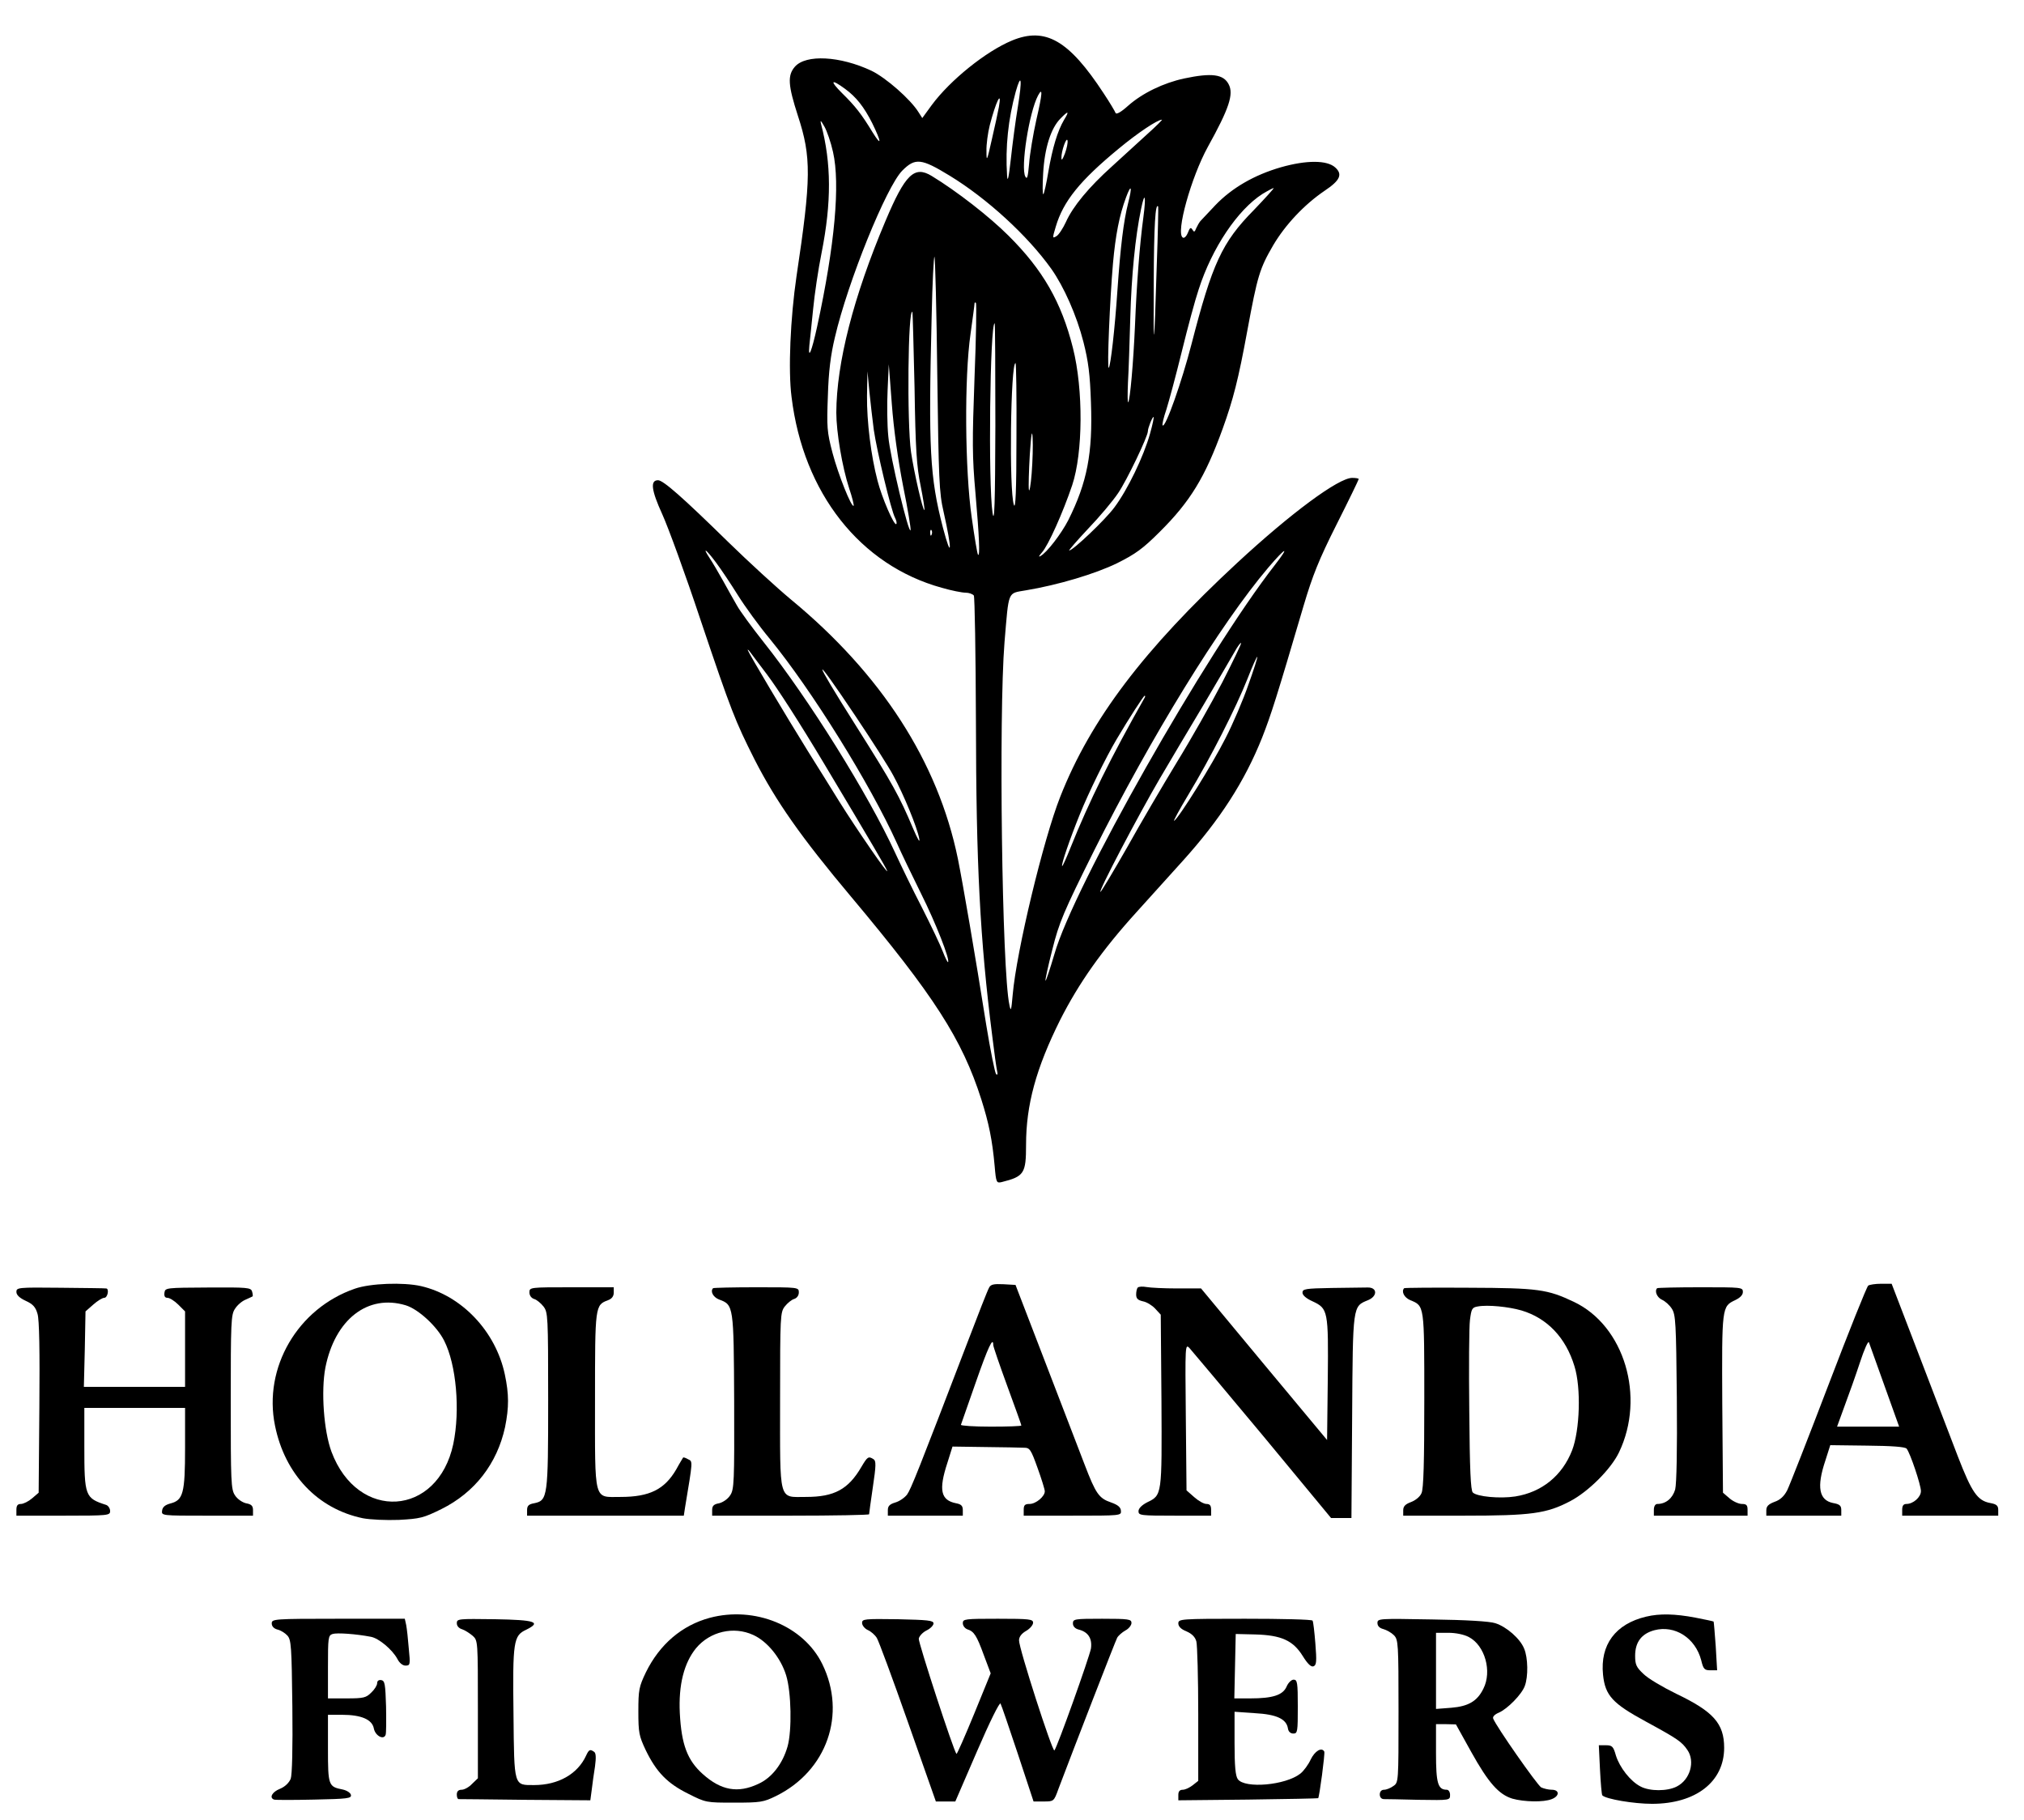 <?xml version="1.0" encoding="UTF-8" standalone="no"?> <svg xmlns="http://www.w3.org/2000/svg" version="1.0" width="864pt" height="777pt" viewBox="0 0 864 777" preserveAspectRatio="xMidYMid meet"><g transform="translate(0,777) scale(0.1,-0.1)" fill="#000000" stroke="none"><path d="M4320 7597 c-111 -46 -264 -169 -343 -276 l-40 -55 -16 25 c-34 55 -139 147 -201 177 -134 63 -280 71 -327 17 -32 -37 -29 -79 13 -209 58 -177 57 -266 -6 -686 -26 -177 -36 -400 -21 -515 50 -410 293 -718 641 -814 41 -12 87 -21 102 -21 15 0 30 -6 35 -12 4 -7 8 -249 9 -538 1 -610 17 -928 70 -1345 8 -66 17 -131 20 -145 4 -16 2 -21 -4 -15 -5 6 -24 100 -42 210 -48 303 -99 599 -121 709 -85 414 -326 788 -714 1108 -60 50 -180 160 -265 243 -197 193 -279 265 -301 265 -34 0 -29 -42 18 -145 25 -55 99 -257 163 -450 132 -392 148 -432 231 -597 91 -178 198 -331 413 -587 353 -421 473 -607 555 -864 32 -101 47 -173 57 -285 6 -71 8 -73 30 -68 96 24 104 37 104 159 0 171 43 327 145 532 80 158 179 299 328 463 61 68 149 165 195 216 160 177 265 340 340 528 38 97 61 169 177 563 38 128 65 196 141 347 52 103 94 190 94 193 0 3 -13 5 -28 5 -58 0 -261 -150 -491 -363 -398 -369 -625 -668 -755 -998 -72 -182 -187 -660 -203 -845 -6 -69 -8 -74 -14 -44 -32 145 -46 1236 -21 1548 19 225 12 208 91 222 139 23 298 71 390 116 78 39 110 62 181 133 130 129 194 233 269 440 45 125 67 209 106 422 43 232 52 262 110 362 52 88 133 174 220 233 66 44 77 70 45 99 -35 32 -123 32 -232 1 -114 -33 -209 -88 -280 -162 -29 -31 -58 -62 -64 -68 -5 -6 -13 -20 -18 -31 -6 -16 -9 -17 -16 -5 -7 11 -11 8 -19 -13 -7 -17 -16 -25 -22 -21 -31 19 36 258 107 387 91 164 111 225 89 267 -22 43 -72 50 -190 25 -88 -19 -178 -62 -240 -117 -30 -27 -50 -38 -53 -30 -2 6 -25 45 -51 84 -148 226 -248 284 -391 225z m25 -283 c-10 -59 -23 -159 -30 -223 -9 -81 -14 -102 -16 -71 -8 123 5 242 37 359 24 84 28 52 9 -65z m-738 77 c48 -35 81 -77 116 -146 40 -82 42 -104 2 -40 -48 79 -74 112 -131 168 -53 53 -47 62 13 18z m817 -132 c-14 -63 -28 -147 -31 -188 -5 -55 -8 -69 -16 -55 -21 38 16 274 54 346 21 39 19 9 -7 -103z m-160 54 c-4 -21 -17 -83 -30 -138 -21 -94 -23 -97 -23 -50 -1 28 6 78 14 110 26 101 53 156 39 78z m278 -55 c-27 -46 -49 -117 -67 -222 -8 -49 -18 -92 -21 -95 -4 -3 -4 37 -1 89 6 108 33 193 74 234 34 35 39 33 15 -6z m-986 -137 c31 -137 8 -396 -68 -746 -23 -105 -39 -145 -33 -79 3 22 9 91 16 154 6 63 22 171 36 240 43 217 42 383 -2 550 -5 19 -1 17 14 -10 11 -19 28 -68 37 -109z m1341 76 c-37 -34 -105 -96 -150 -137 -99 -89 -167 -171 -197 -238 -12 -26 -30 -54 -40 -60 -18 -11 -18 -9 -3 41 32 108 103 196 268 332 82 68 166 124 185 124 3 0 -25 -28 -63 -62z m-351 -82 c-10 -26 -15 -33 -15 -19 -1 28 22 93 26 74 2 -9 -3 -33 -11 -55z m-492 -95 c159 -97 332 -255 434 -398 53 -75 108 -198 137 -312 21 -83 28 -137 32 -258 8 -217 -16 -341 -97 -503 -30 -58 -91 -138 -119 -153 -9 -5 -6 1 7 16 26 28 90 171 129 287 46 138 48 408 3 586 -49 195 -128 333 -275 479 -81 81 -221 190 -328 255 -74 45 -113 7 -197 -192 -137 -324 -209 -606 -210 -818 0 -83 25 -232 55 -324 13 -38 21 -72 19 -74 -9 -9 -66 134 -90 225 -24 91 -25 111 -20 244 3 104 12 175 30 250 55 237 220 644 288 712 55 55 81 52 202 -22z m762 -116 c-20 -79 -33 -188 -46 -374 -11 -164 -29 -322 -37 -330 -8 -7 5 296 18 445 11 122 27 205 56 283 22 59 27 46 9 -24z m536 -31 c-136 -138 -177 -228 -266 -573 -41 -159 -111 -358 -123 -346 -3 3 4 33 16 68 11 35 41 146 66 248 25 102 57 221 72 265 57 177 166 339 272 407 25 15 46 26 48 25 1 -2 -37 -44 -85 -94z m-471 -29 c-16 -117 -29 -289 -36 -464 -7 -159 -21 -319 -29 -327 -3 -3 -3 35 -1 83 3 49 7 175 10 279 5 179 21 343 46 463 16 78 22 57 10 -34z m57 -204 c-11 -372 -15 -395 -13 -75 1 241 7 342 19 323 1 -2 -1 -113 -6 -248z m-937 -468 c6 -449 8 -506 27 -587 37 -164 35 -211 -3 -67 -56 216 -62 337 -48 900 3 144 9 259 12 256 3 -3 9 -229 12 -502z m159 -14 c-10 -273 -10 -336 4 -493 16 -183 20 -272 11 -263 -3 2 -15 74 -27 159 -29 202 -32 598 -5 784 9 65 17 123 17 129 0 5 3 7 6 3 3 -3 1 -147 -6 -319z m-256 -43 c4 -264 9 -337 26 -419 11 -55 18 -101 16 -103 -6 -6 -44 159 -57 247 -18 126 -13 620 6 598 1 -2 5 -147 9 -323z m345 -162 c-1 -333 -4 -422 -12 -373 -19 124 -11 810 9 810 2 0 3 -197 3 -437z m90 -50 c0 -231 -4 -310 -11 -288 -21 61 -14 605 7 605 3 0 5 -143 4 -317z m-484 -207 c20 -98 34 -183 32 -189 -7 -22 -88 315 -95 400 -5 48 -6 138 -3 198 l5 110 13 -170 c8 -107 26 -236 48 -349z m-125 239 c13 -90 74 -345 91 -376 6 -12 8 -23 5 -26 -9 -9 -62 114 -80 185 -28 106 -46 253 -45 362 l2 105 8 -85 c5 -47 13 -121 19 -165z m1179 -17 c-27 -96 -95 -238 -152 -314 -39 -53 -177 -184 -193 -184 -3 0 33 42 81 93 48 50 106 119 128 152 37 54 127 242 127 264 0 14 19 61 24 61 3 0 -4 -33 -15 -72z m-505 -168 c-4 -52 -10 -84 -12 -70 -2 14 0 81 4 150 6 90 10 110 12 70 2 -30 0 -98 -4 -150z m-427 -262 c-3 -8 -6 -5 -6 6 -1 11 2 17 5 13 3 -3 4 -12 1 -19z m-920 -120 c21 -28 63 -91 93 -139 30 -48 91 -132 136 -186 180 -220 428 -619 543 -873 18 -41 65 -138 103 -215 63 -126 124 -282 115 -292 -2 -2 -12 18 -22 44 -10 27 -50 111 -89 188 -40 77 -91 183 -115 235 -114 248 -368 656 -562 900 -50 63 -101 133 -113 155 -13 22 -39 69 -59 105 -20 36 -46 80 -58 98 -33 50 -15 38 28 -20z m2385 -10 c-294 -377 -860 -1375 -941 -1661 -19 -64 -36 -116 -38 -113 -2 2 11 62 29 132 29 116 47 159 179 424 240 480 539 967 743 1207 75 88 94 96 28 11z m-224 -500 c-47 -90 -134 -244 -195 -343 -60 -99 -156 -262 -212 -363 -57 -100 -108 -185 -113 -189 -15 -8 163 330 252 482 42 72 126 213 187 315 60 102 120 204 133 227 13 24 26 41 28 38 2 -2 -34 -77 -80 -167z m-1944 33 c46 -61 140 -207 244 -381 207 -346 263 -442 269 -457 8 -24 -132 180 -204 295 -32 52 -92 148 -134 215 -95 153 -253 418 -257 432 -1 5 5 -1 15 -15 10 -13 40 -54 67 -89z m2055 -44 c-22 -64 -66 -167 -98 -229 -55 -109 -198 -339 -219 -352 -5 -3 22 47 61 112 92 152 204 372 252 494 21 54 40 96 42 94 2 -2 -15 -55 -38 -119z m-1677 -134 c69 -103 142 -217 161 -253 45 -82 103 -224 111 -270 4 -21 -6 -4 -27 45 -58 137 -84 185 -242 435 -192 303 -193 327 -3 43z m1235 80 c-142 -250 -239 -446 -317 -641 -18 -45 -34 -81 -36 -79 -5 5 33 116 76 222 35 87 110 241 157 320 52 88 115 185 119 185 3 0 3 -3 1 -7z"></path><path d="M1515 2269 c-244 -84 -392 -337 -341 -585 42 -207 182 -355 375 -395 32 -6 98 -9 154 -7 90 5 104 8 181 46 143 71 238 194 272 350 17 85 17 140 -1 225 -39 184 -184 337 -358 377 -75 17 -216 12 -282 -11z m217 -71 c53 -16 133 -89 164 -151 52 -102 69 -297 39 -441 -66 -311 -408 -333 -520 -33 -33 89 -45 259 -26 359 41 206 181 315 343 266z"></path><path d="M4222 2273 c-6 -10 -47 -115 -92 -233 -210 -548 -241 -626 -258 -650 -11 -14 -33 -29 -51 -34 -23 -7 -31 -15 -31 -32 l0 -24 160 0 160 0 0 24 c0 18 -7 25 -29 29 -65 13 -75 56 -37 172 l22 70 140 -2 c76 -1 151 -2 166 -3 24 0 29 -8 57 -86 17 -47 31 -92 31 -100 0 -22 -38 -54 -65 -54 -20 0 -25 -5 -25 -25 l0 -25 208 0 c206 0 209 0 207 21 -1 15 -13 25 -41 35 -53 18 -66 37 -114 162 -23 59 -98 256 -168 437 l-127 330 -52 3 c-42 2 -54 -1 -61 -15z m18 -245 c0 -6 27 -85 60 -175 33 -90 60 -165 60 -168 0 -3 -59 -5 -131 -5 -72 0 -129 4 -127 8 2 5 30 86 63 180 53 152 75 199 75 160z"></path><path d="M7975 2282 c-6 -4 -82 -194 -169 -422 -87 -228 -167 -432 -177 -452 -13 -25 -30 -41 -54 -49 -26 -10 -35 -19 -35 -36 l0 -23 160 0 160 0 0 24 c0 19 -7 25 -35 30 -60 12 -71 68 -33 181 l21 66 158 -2 c103 -1 162 -5 168 -13 15 -18 61 -155 61 -181 0 -26 -33 -55 -62 -55 -13 0 -18 -8 -18 -25 l0 -25 205 0 205 0 0 24 c0 19 -7 25 -34 30 -55 10 -79 46 -138 198 -30 79 -106 277 -169 441 l-114 297 -45 0 c-25 0 -50 -4 -55 -8z m70 -429 l62 -173 -132 0 -133 0 32 88 c18 48 48 132 66 187 18 55 35 93 38 85 3 -8 33 -93 67 -187z"></path><path d="M70 2255 c0 -13 14 -26 40 -38 31 -14 42 -27 50 -55 8 -24 10 -161 8 -400 l-3 -364 -28 -24 c-15 -13 -37 -24 -48 -24 -14 0 -19 -7 -19 -25 l0 -25 200 0 c194 0 200 1 200 20 0 11 -8 23 -17 26 -90 29 -93 37 -93 250 l0 164 215 0 215 0 0 -170 c0 -195 -8 -224 -63 -238 -22 -6 -33 -15 -35 -30 -3 -22 -3 -22 192 -22 l196 0 0 24 c0 18 -7 25 -30 29 -16 4 -37 18 -47 34 -17 25 -18 58 -18 398 0 341 1 373 18 398 10 16 30 33 45 39 15 7 29 13 30 14 2 1 1 11 -2 21 -5 17 -20 18 -188 17 -179 -1 -183 -1 -186 -22 -2 -15 2 -22 13 -22 9 0 30 -13 46 -29 l29 -29 0 -161 0 -161 -216 0 -216 0 4 161 3 161 33 29 c18 16 39 29 47 29 15 0 22 40 8 40 -5 1 -92 2 -196 3 -181 2 -187 1 -187 -18z"></path><path d="M2260 2253 c0 -13 8 -24 20 -28 11 -3 29 -18 40 -32 19 -25 20 -39 20 -400 0 -414 -2 -428 -60 -440 -23 -4 -30 -11 -30 -29 l0 -24 335 0 334 0 5 33 c34 205 34 198 13 208 -10 6 -20 9 -21 7 -1 -2 -15 -24 -29 -50 -50 -86 -114 -118 -238 -118 -116 0 -109 -28 -109 415 0 402 0 404 56 425 16 6 24 17 24 32 l0 23 -180 0 c-178 0 -180 0 -180 -22z"></path><path d="M3044 2271 c-13 -13 0 -38 25 -48 63 -23 63 -25 65 -436 1 -343 0 -375 -17 -400 -10 -16 -31 -30 -47 -34 -23 -4 -30 -11 -30 -29 l0 -24 335 0 c184 0 335 3 335 6 0 3 7 55 16 116 14 93 14 112 3 119 -22 14 -26 11 -52 -33 -56 -96 -116 -128 -236 -128 -119 0 -111 -29 -111 416 0 358 1 372 20 397 11 14 29 29 40 32 12 4 20 15 20 28 0 22 -2 22 -181 22 -99 0 -183 -2 -185 -4z"></path><path d="M4857 2274 c-4 -4 -7 -17 -7 -30 0 -17 7 -24 29 -29 16 -3 39 -17 52 -31 l24 -26 3 -366 c2 -406 3 -404 -61 -435 -23 -12 -37 -26 -37 -38 0 -18 9 -19 155 -19 l155 0 0 25 c0 18 -5 25 -20 25 -11 0 -34 13 -52 29 l-33 29 -3 314 c-3 308 -3 313 16 293 10 -11 151 -179 312 -372 l292 -353 44 0 43 0 3 433 c3 478 2 470 68 497 41 17 40 55 -2 54 -16 0 -84 -1 -153 -2 -112 -2 -125 -4 -125 -20 0 -11 16 -25 43 -37 66 -31 68 -39 65 -333 l-3 -259 -269 323 -269 324 -102 0 c-56 0 -115 3 -131 6 -16 3 -32 2 -37 -2z"></path><path d="M5994 2271 c-13 -14 0 -40 26 -51 61 -25 60 -19 60 -427 0 -260 -3 -380 -12 -397 -6 -15 -26 -31 -45 -38 -24 -9 -33 -18 -33 -35 l0 -23 258 0 c290 0 354 9 455 62 78 41 174 137 208 208 114 237 23 541 -193 643 -112 53 -151 59 -446 60 -151 1 -276 0 -278 -2z m501 -95 c110 -33 189 -116 226 -238 29 -93 23 -273 -10 -359 -42 -108 -129 -179 -243 -197 -65 -10 -163 -1 -181 17 -9 9 -13 97 -15 348 -2 185 -1 360 3 389 6 47 9 53 33 57 42 8 132 -1 187 -17z"></path><path d="M7074 2271 c-12 -12 -1 -39 20 -49 14 -6 33 -23 43 -39 16 -25 18 -60 21 -379 2 -225 -1 -367 -7 -392 -11 -38 -40 -62 -76 -62 -9 0 -15 -10 -15 -25 l0 -25 200 0 200 0 0 25 c0 20 -5 25 -24 25 -14 0 -38 11 -53 24 l-28 24 -3 379 c-2 414 -2 416 55 443 21 10 33 22 33 35 0 20 -6 20 -181 20 -99 0 -183 -2 -185 -4z"></path><path d="M3030 864 c-119 -32 -214 -113 -273 -233 -29 -61 -32 -74 -32 -166 0 -92 3 -105 31 -165 46 -95 93 -143 182 -187 75 -38 77 -38 196 -38 112 0 125 2 178 28 218 107 303 350 198 564 -80 163 -288 248 -480 197z m185 -73 c60 -27 118 -98 141 -173 22 -72 25 -235 6 -303 -21 -74 -67 -134 -125 -160 -87 -41 -159 -28 -237 42 -66 59 -91 126 -98 260 -6 121 18 214 69 277 60 72 161 95 244 57z"></path><path d="M7027 869 c-131 -31 -197 -120 -184 -248 9 -89 41 -123 183 -200 136 -74 153 -86 177 -121 34 -49 12 -127 -45 -156 -40 -21 -116 -21 -155 0 -43 22 -89 81 -105 132 -11 39 -16 44 -43 44 l-30 0 5 -104 c3 -58 7 -107 10 -110 16 -16 135 -36 212 -36 187 0 308 94 308 239 0 104 -46 155 -205 231 -57 28 -120 65 -139 84 -31 29 -36 40 -36 78 0 58 27 94 82 109 88 23 175 -33 200 -128 9 -38 14 -43 39 -43 l29 0 -6 103 c-4 56 -8 103 -9 105 -1 1 -37 9 -79 17 -85 16 -151 18 -209 4z"></path><path d="M1160 840 c0 -12 9 -22 24 -26 14 -3 33 -15 43 -26 16 -18 18 -46 21 -302 2 -180 -1 -292 -7 -309 -7 -17 -24 -34 -46 -43 -33 -13 -47 -38 -25 -46 5 -2 82 -2 171 0 143 3 160 5 157 20 -2 9 -17 19 -35 23 -61 12 -63 17 -63 175 l0 144 60 0 c82 0 129 -20 136 -59 6 -30 41 -50 50 -27 3 7 3 61 2 122 -3 94 -5 109 -20 112 -11 2 -18 -3 -18 -13 0 -9 -11 -27 -25 -40 -22 -22 -32 -25 -105 -25 l-80 0 0 134 c0 126 1 135 20 141 19 6 101 0 163 -12 34 -6 92 -55 113 -94 9 -18 23 -29 35 -29 20 0 21 4 14 73 -3 39 -8 84 -11 100 l-6 27 -284 0 c-276 0 -284 -1 -284 -20z"></path><path d="M1950 841 c0 -12 9 -22 23 -26 12 -4 32 -17 45 -28 22 -20 22 -22 22 -314 l0 -294 -25 -24 c-13 -14 -33 -25 -45 -25 -13 0 -20 -7 -20 -20 0 -11 3 -20 8 -20 4 0 132 -1 284 -3 l278 -2 6 45 c3 25 9 70 14 100 5 38 4 57 -4 62 -17 12 -22 10 -34 -16 -36 -79 -119 -126 -222 -126 -87 0 -85 -9 -88 302 -4 312 0 336 54 361 67 33 39 42 -134 45 -155 2 -162 2 -162 -17z"></path><path d="M3680 842 c0 -10 11 -24 24 -30 14 -6 31 -21 39 -34 8 -13 68 -175 133 -360 l119 -338 41 0 42 0 93 215 c53 123 96 210 100 203 4 -7 37 -104 74 -215 l67 -203 43 0 c43 0 44 0 63 53 65 172 243 631 251 646 5 9 21 23 35 31 14 7 26 22 26 32 0 16 -11 18 -125 18 -118 0 -125 -1 -125 -20 0 -12 9 -22 24 -26 41 -10 59 -38 53 -81 -7 -38 -144 -422 -156 -435 -8 -9 -152 437 -151 470 0 15 11 29 30 40 16 9 30 25 30 35 0 15 -14 17 -150 17 -142 0 -150 -1 -150 -19 0 -11 9 -22 19 -26 29 -9 40 -26 71 -111 l29 -77 -71 -174 c-39 -95 -73 -172 -75 -170 -12 12 -163 475 -161 492 2 11 17 27 33 35 17 8 30 22 30 30 0 13 -25 15 -152 18 -144 2 -153 1 -153 -16z"></path><path d="M5030 840 c0 -13 12 -25 35 -34 23 -10 37 -24 42 -43 4 -15 8 -156 8 -311 l0 -284 -24 -19 c-13 -10 -32 -19 -42 -19 -13 0 -19 -7 -19 -22 l0 -23 297 3 c164 2 299 5 300 6 5 5 30 192 26 199 -11 20 -40 3 -58 -34 -10 -22 -30 -49 -44 -60 -63 -50 -237 -65 -267 -24 -10 14 -14 55 -14 153 l0 135 86 -6 c94 -5 136 -25 142 -66 2 -13 11 -21 23 -21 18 0 19 8 19 115 0 103 -2 115 -18 115 -9 0 -23 -13 -30 -30 -16 -36 -59 -50 -155 -50 l-68 0 3 138 3 137 83 -2 c112 -3 162 -26 203 -92 21 -34 36 -48 46 -44 13 5 14 21 8 97 -4 50 -9 94 -12 98 -2 5 -132 8 -289 8 -277 0 -284 -1 -284 -20z"></path><path d="M5880 842 c0 -13 9 -22 25 -26 14 -4 34 -15 45 -26 19 -19 20 -35 20 -324 0 -304 0 -305 -22 -320 -12 -9 -30 -16 -40 -16 -11 0 -18 -8 -18 -20 0 -12 7 -20 18 -20 9 0 77 -1 150 -3 131 -2 132 -2 132 21 0 12 -6 22 -14 22 -38 0 -46 28 -46 156 l0 124 43 0 42 -1 65 -117 c74 -133 118 -182 176 -200 50 -14 133 -16 168 -2 34 13 34 40 0 40 -14 0 -34 5 -45 10 -17 10 -192 260 -205 294 -3 8 7 18 24 25 37 16 98 78 111 114 15 39 14 121 -3 160 -17 42 -75 93 -123 108 -24 8 -124 14 -270 16 -226 4 -233 4 -233 -15z m390 -60 c69 -36 100 -147 62 -221 -26 -53 -64 -75 -137 -81 l-65 -5 0 162 0 163 53 0 c31 0 66 -7 87 -18z"></path></g></svg> 